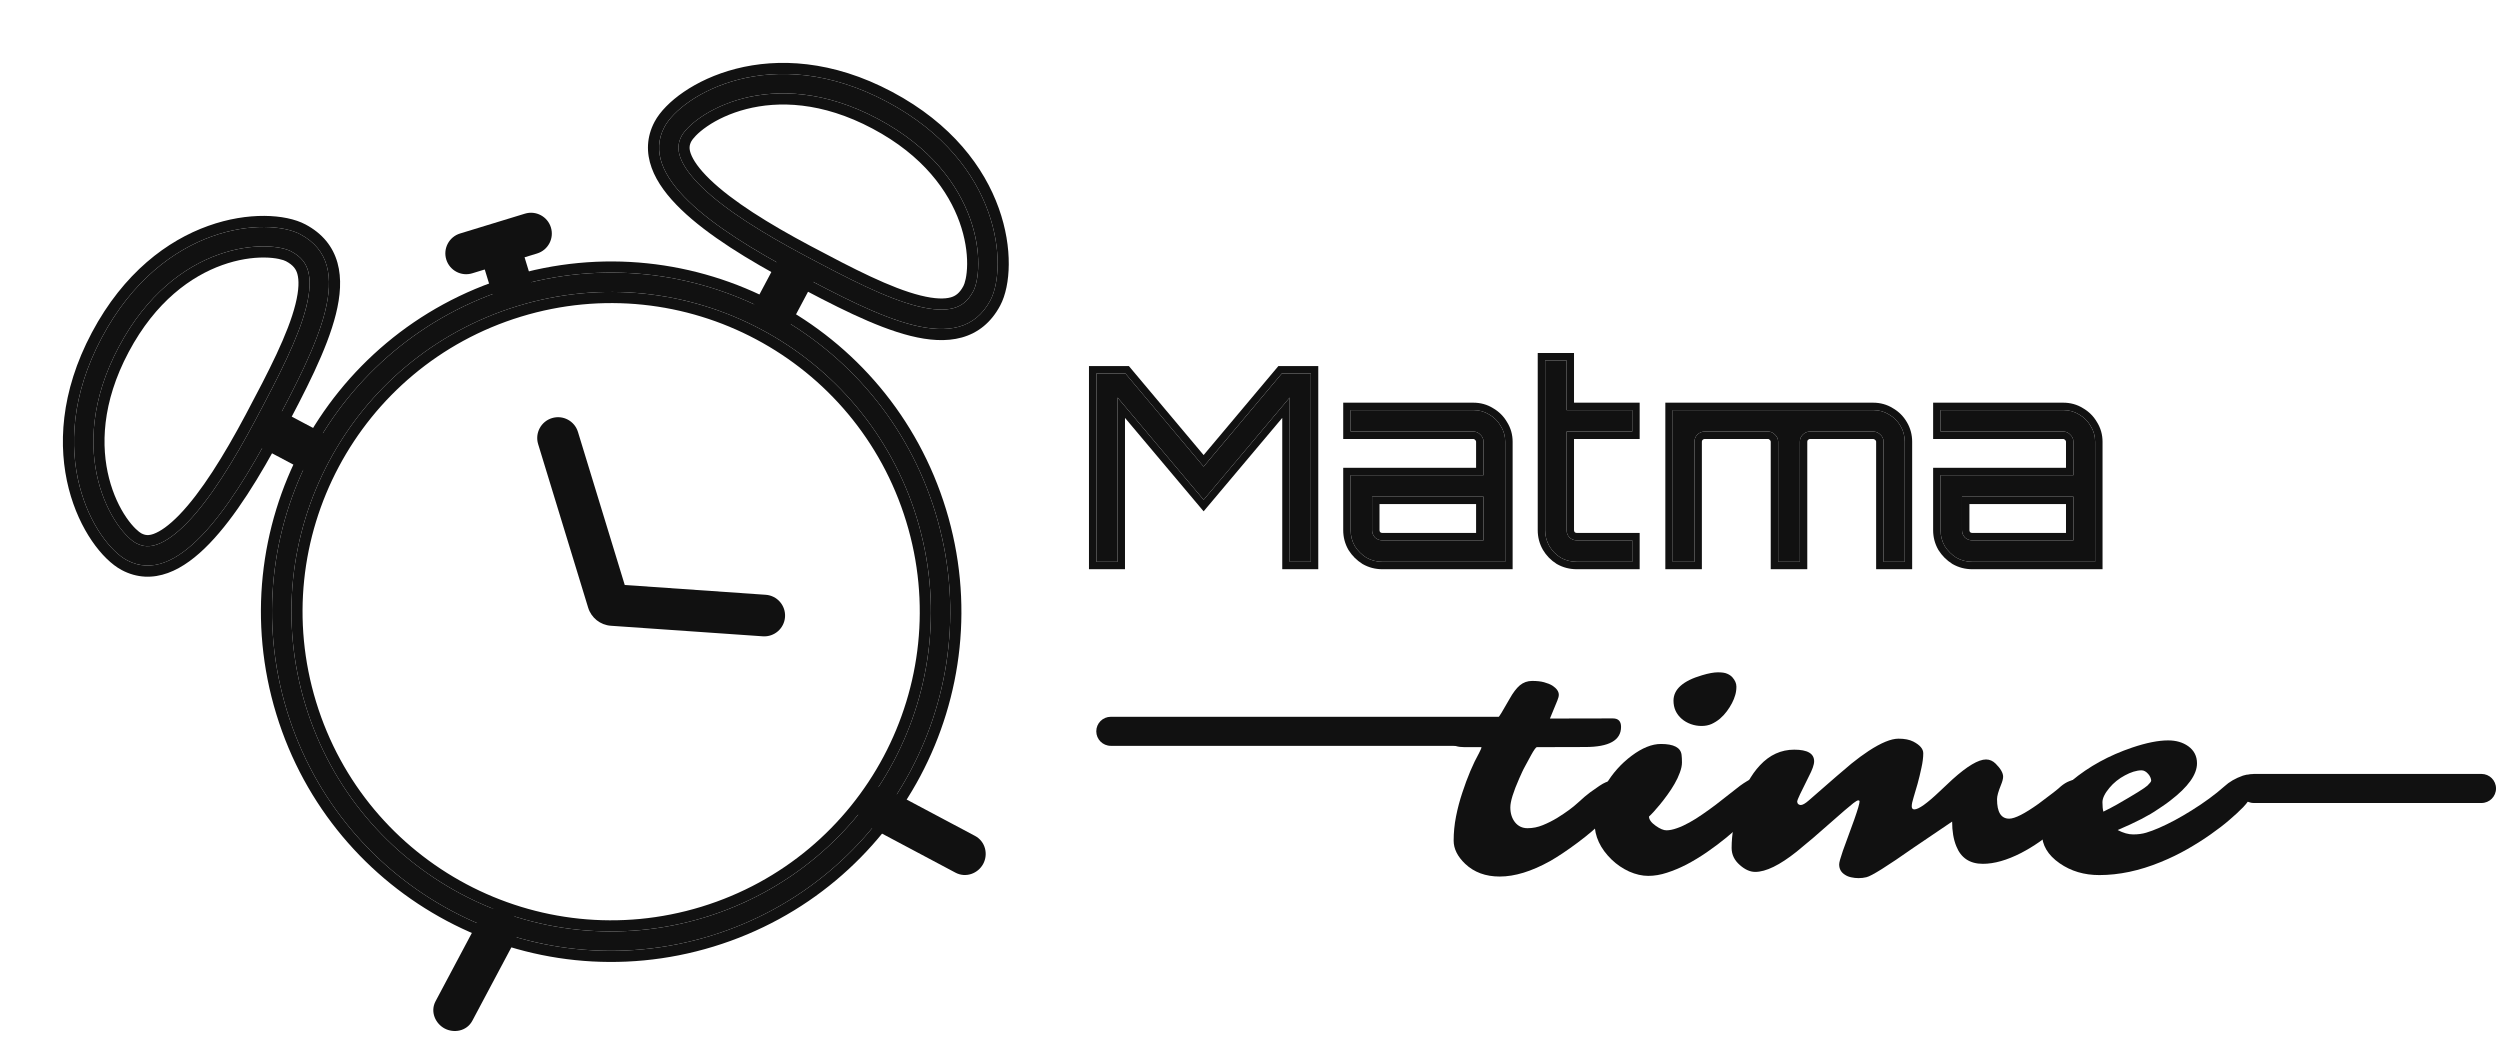 <svg width="286" height="120" viewBox="0 0 286 120" fill="none" xmlns="http://www.w3.org/2000/svg">
<path fill-rule="evenodd" clip-rule="evenodd" d="M80.609 104.951C99.923 99.046 110.794 78.602 104.889 59.288C98.984 39.973 78.54 29.103 59.225 35.008C39.911 40.913 29.041 61.357 34.946 80.671C40.851 99.985 61.295 110.856 80.609 104.951ZM81.257 107.07C101.742 100.808 113.271 79.124 107.008 58.639C100.745 38.155 79.062 26.626 58.577 32.888C38.093 39.151 26.563 60.834 32.826 81.319C39.089 101.804 60.772 113.333 81.257 107.07Z" fill="#111111"/>
<path fill-rule="evenodd" clip-rule="evenodd" d="M80.237 103.733C98.878 98.034 109.37 78.302 103.671 59.66C97.972 41.018 78.239 30.526 59.597 36.225C40.956 41.925 30.464 61.657 36.163 80.299C41.862 98.941 61.595 109.433 80.237 103.733ZM108.226 58.267C114.694 79.425 102.786 101.82 81.629 108.288C60.472 114.756 38.077 102.849 31.609 81.692C25.14 60.534 37.048 38.139 58.205 31.671C79.362 25.203 101.757 37.11 108.226 58.267ZM104.889 59.288C110.793 78.602 99.923 99.046 80.609 104.951C61.295 110.856 40.85 99.986 34.946 80.671C29.041 61.357 39.911 40.913 59.225 35.008C78.539 29.103 98.984 39.973 104.889 59.288ZM107.008 58.64C113.271 79.124 101.742 100.808 81.257 107.07C60.772 113.333 39.089 101.804 32.826 81.319C26.563 60.834 38.092 39.151 58.577 32.889C79.062 26.626 100.745 38.155 107.008 58.64Z" fill="#111111"/>
<path fill-rule="evenodd" clip-rule="evenodd" d="M109.098 35.247C109.973 35.004 110.728 34.47 111.344 33.311C111.611 32.81 111.904 31.756 111.915 30.219C111.925 28.726 111.664 26.916 110.973 24.989C109.603 21.168 106.529 16.839 100.423 13.592C94.321 10.348 89.006 10.234 85.065 11.244C83.076 11.754 81.427 12.552 80.194 13.394C78.924 14.261 78.223 15.086 77.968 15.565C77.544 16.363 77.508 17.128 77.832 18.019C78.188 19 78.996 20.152 80.34 21.451C83.032 24.049 87.303 26.698 92.099 29.248C96.995 31.851 101.413 34.144 105.007 35.04C106.784 35.483 108.121 35.519 109.098 35.247ZM91.058 31.204C100.7 36.331 109.77 40.993 113.301 34.351C115.259 30.669 114.644 18.644 101.463 11.636C88.282 4.627 77.931 10.913 76.011 14.524C73.029 20.132 81.416 26.078 91.058 31.204Z" fill="#111111"/>
<path fill-rule="evenodd" clip-rule="evenodd" d="M108.755 34.021C109.274 33.876 109.756 33.584 110.219 32.713C110.357 32.453 110.631 31.622 110.641 30.211C110.65 28.867 110.414 27.206 109.774 25.418C108.511 21.897 105.652 17.815 99.824 14.717C94.004 11.622 89.014 11.546 85.38 12.478C83.534 12.951 82.021 13.688 80.912 14.445C79.742 15.244 79.217 15.927 79.091 16.162C78.851 16.615 78.816 17.002 79.028 17.585C79.29 18.309 79.948 19.303 81.224 20.535C83.779 23.002 87.914 25.581 92.695 28.123C97.636 30.75 101.904 32.955 105.315 33.805C106.987 34.222 108.079 34.209 108.755 34.021ZM104.162 38.426C100.065 37.404 95.237 34.869 90.46 32.329C85.624 29.758 80.981 26.921 77.916 23.961C76.382 22.48 75.161 20.892 74.551 19.21C73.922 17.477 73.956 15.675 74.886 13.926C75.496 12.78 76.678 11.569 78.226 10.512C79.795 9.441 81.817 8.474 84.198 7.864C88.98 6.639 95.189 6.858 102.06 10.511C108.929 14.164 112.593 19.169 114.257 23.811C115.085 26.122 115.416 28.338 115.403 30.243C115.391 32.123 115.042 33.788 114.424 34.949C113.389 36.897 111.887 38.093 110.032 38.609C108.235 39.109 106.223 38.94 104.162 38.426ZM111.343 33.311C110.727 34.47 109.972 35.004 109.097 35.247C108.12 35.519 106.783 35.483 105.006 35.04C101.412 34.144 96.994 31.851 92.098 29.248C87.302 26.698 83.031 24.049 80.339 21.451C78.995 20.152 78.187 19 77.831 18.019C77.507 17.128 77.543 16.363 77.967 15.565C78.222 15.086 78.923 14.261 80.194 13.394C81.426 12.552 83.075 11.754 85.064 11.244C89.005 10.235 94.32 10.348 100.422 13.592C106.528 16.839 109.602 21.168 110.972 24.989C111.663 26.916 111.924 28.726 111.914 30.219C111.904 31.756 111.61 32.81 111.343 33.311ZM113.3 34.351C109.769 40.993 100.699 36.331 91.057 31.204C81.416 26.078 73.028 20.132 76.01 14.524C77.93 10.913 88.281 4.627 101.462 11.636C114.643 18.644 115.258 30.669 113.3 34.351Z" fill="#111111"/>
<path fill-rule="evenodd" clip-rule="evenodd" d="M87.14 35.911L90.262 30.041L92.219 31.081L89.097 36.952L87.14 35.911Z" fill="#111111"/>
<path fill-rule="evenodd" clip-rule="evenodd" d="M89.734 28.319L93.94 30.555L89.623 38.674L85.417 36.438L89.734 28.319Z" fill="#111111"/>
<path fill-rule="evenodd" clip-rule="evenodd" d="M35.248 31.004C35.004 30.129 34.471 29.374 33.312 28.758C32.811 28.491 31.756 28.197 30.22 28.187C28.727 28.177 26.917 28.438 24.989 29.129C21.168 30.498 16.84 33.573 13.593 39.679C10.349 45.781 10.235 51.096 11.245 55.037C11.755 57.026 12.553 58.675 13.395 59.907C14.262 61.178 15.087 61.879 15.565 62.134C16.363 62.558 17.128 62.594 18.02 62.27C19 61.914 20.153 61.106 21.451 59.762C24.05 57.07 26.698 52.799 29.248 48.003C31.852 43.107 34.145 38.689 35.041 35.094C35.484 33.318 35.52 31.98 35.248 31.004ZM31.205 49.044C36.332 39.402 40.993 30.332 34.352 26.801C30.67 24.843 18.645 25.458 11.636 38.639C4.628 51.82 10.914 62.17 14.525 64.091C20.133 67.073 26.079 58.685 31.205 49.044Z" fill="#111111"/>
<path fill-rule="evenodd" clip-rule="evenodd" d="M34.021 31.346C33.876 30.827 33.584 30.345 32.713 29.882C32.453 29.744 31.622 29.47 30.211 29.46C28.867 29.451 27.206 29.686 25.418 30.327C21.897 31.59 17.815 34.449 14.717 40.277C11.622 46.097 11.546 51.087 12.478 54.721C12.951 56.567 13.688 58.08 14.445 59.19C15.244 60.359 15.927 60.884 16.162 61.01C16.615 61.25 17.002 61.285 17.585 61.073C18.309 60.81 19.303 60.153 20.535 58.877C23.002 56.322 25.581 52.187 28.123 47.405C30.75 42.465 32.955 38.197 33.805 34.786C34.222 33.114 34.209 32.022 34.021 31.346ZM38.426 35.939C37.404 40.036 34.869 44.864 32.329 49.641C29.758 54.477 26.921 59.12 23.961 62.185C22.48 63.719 20.892 64.94 19.21 65.55C17.477 66.179 15.675 66.145 13.926 65.215C12.78 64.605 11.569 63.423 10.512 61.875C9.441 60.306 8.474 58.284 7.864 55.904C6.639 51.121 6.858 44.912 10.511 38.041C14.164 31.172 19.169 27.508 23.811 25.844C26.122 25.016 28.338 24.685 30.243 24.698C32.123 24.71 33.788 25.059 34.949 25.677C36.897 26.712 38.093 28.214 38.609 30.069C39.109 31.866 38.94 33.878 38.426 35.939ZM33.311 28.758C34.47 29.374 35.004 30.129 35.247 31.004C35.519 31.98 35.483 33.318 35.04 35.094C34.144 38.689 31.851 43.107 29.248 48.003C26.698 52.799 24.049 57.07 21.451 59.762C20.152 61.106 19 61.914 18.019 62.27C17.128 62.594 16.363 62.558 15.565 62.134C15.086 61.879 14.261 61.178 13.394 59.907C12.552 58.675 11.754 57.026 11.244 55.037C10.234 51.096 10.348 45.781 13.592 39.679C16.839 33.573 21.168 30.498 24.989 29.129C26.916 28.438 28.726 28.177 30.219 28.187C31.756 28.197 32.81 28.491 33.311 28.758ZM34.351 26.801C40.993 30.332 36.331 39.402 31.204 49.044C26.078 58.685 20.132 67.073 14.524 64.091C10.913 62.17 4.627 51.82 11.636 38.639C18.644 25.458 30.669 24.843 34.351 26.801Z" fill="#111111"/>
<path fill-rule="evenodd" clip-rule="evenodd" d="M35.912 52.962L30.041 49.84L31.081 47.883L36.952 51.005L35.912 52.962Z" fill="#111111"/>
<path fill-rule="evenodd" clip-rule="evenodd" d="M28.318 50.367L30.554 46.161L38.673 50.478L36.437 54.683L28.318 50.367Z" fill="#111111"/>
<path fill-rule="evenodd" clip-rule="evenodd" d="M63.517 49.05C64.102 48.871 64.722 49.2 64.9 49.785L70.51 68.132L87.509 69.313C88.119 69.355 88.58 69.884 88.537 70.495C88.495 71.106 87.966 71.566 87.355 71.524L69.976 70.317C69.289 70.269 68.703 69.803 68.502 69.144L62.781 50.433C62.602 49.848 62.931 49.228 63.517 49.05Z" fill="#111111"/>
<path fill-rule="evenodd" clip-rule="evenodd" d="M61.563 50.806C61.179 49.548 61.887 48.217 63.145 47.832C64.402 47.447 65.734 48.155 66.118 49.413L71.471 66.922L87.597 68.043C88.909 68.134 89.898 69.271 89.807 70.583C89.716 71.895 88.579 72.885 87.267 72.794L69.888 71.587L69.975 70.332L69.888 71.587C68.675 71.502 67.639 70.679 67.284 69.516L61.563 50.806Z" fill="#111111"/>
<path fill-rule="evenodd" clip-rule="evenodd" d="M99.456 91.898C99.743 91.358 100.394 91.142 100.909 91.416L110.943 96.751C111.458 97.025 111.643 97.685 111.356 98.225C111.068 98.766 110.418 98.982 109.902 98.708L99.869 93.373C99.353 93.099 99.168 92.439 99.456 91.898Z" fill="#111111"/>
<path fill-rule="evenodd" clip-rule="evenodd" d="M99.272 94.497C98.087 93.867 97.742 92.411 98.333 91.3C98.923 90.19 100.323 89.661 101.508 90.292L111.542 95.627C112.727 96.257 113.072 97.713 112.481 98.823C111.89 99.934 110.491 100.462 109.306 99.832L99.272 94.497Z" fill="#111111"/>
<path fill-rule="evenodd" clip-rule="evenodd" d="M57.445 105.285C56.905 104.998 56.257 105.16 55.998 105.648L50.954 115.133C50.695 115.621 50.923 116.249 51.463 116.536C52.004 116.823 52.652 116.661 52.911 116.174L57.955 106.688C58.214 106.201 57.986 105.573 57.445 105.285Z" fill="#111111"/>
<path fill-rule="evenodd" clip-rule="evenodd" d="M59.08 107.286C59.725 106.071 59.093 104.719 58.044 104.161C56.995 103.603 55.52 103.835 54.874 105.05L49.831 114.536C49.185 115.75 49.817 117.102 50.866 117.66C51.916 118.218 53.39 117.986 54.036 116.772L59.08 107.286Z" fill="#111111"/>
<path fill-rule="evenodd" clip-rule="evenodd" d="M56.794 27.06C57.379 26.881 57.999 27.21 58.178 27.796L59.474 32.035C59.653 32.62 59.323 33.239 58.738 33.418C58.153 33.597 57.533 33.268 57.354 32.683L56.058 28.444C55.879 27.858 56.209 27.239 56.794 27.06Z" fill="#111111"/>
<path fill-rule="evenodd" clip-rule="evenodd" d="M54.841 28.816C54.456 27.558 55.164 26.227 56.422 25.842C57.679 25.458 59.011 26.166 59.395 27.423L60.691 31.662C61.076 32.92 60.368 34.251 59.11 34.636C57.853 35.02 56.521 34.312 56.137 33.055L54.841 28.816Z" fill="#111111"/>
<path fill-rule="evenodd" clip-rule="evenodd" d="M52.269 29.313C52.09 28.727 52.42 28.108 53.005 27.929L60.423 25.661C61.008 25.482 61.628 25.811 61.807 26.397C61.986 26.982 61.657 27.602 61.071 27.78L53.653 30.048C53.068 30.227 52.448 29.898 52.269 29.313Z" fill="#111111"/>
<path fill-rule="evenodd" clip-rule="evenodd" d="M51.052 29.685C50.667 28.427 51.375 27.096 52.633 26.711L60.051 24.443C61.309 24.059 62.64 24.767 63.025 26.024C63.409 27.282 62.701 28.613 61.443 28.998L54.025 31.266C52.767 31.65 51.436 30.943 51.052 29.685Z" fill="#111111"/>
<path d="M225.618 64.269C224.96 64.269 224.352 64.11 223.793 63.791C223.255 63.452 222.816 63.013 222.477 62.474C222.158 61.916 221.998 61.307 221.998 60.649V54.366H237.198V50.536C237.198 50.217 237.078 49.947 236.839 49.728C236.619 49.489 236.35 49.369 236.031 49.369H221.998V46.916H236.031C236.709 46.916 237.317 47.085 237.856 47.424C238.414 47.743 238.853 48.182 239.172 48.741C239.511 49.279 239.681 49.878 239.681 50.536V64.269H225.618ZM225.618 61.816H237.198V56.819H224.452V60.649C224.452 60.968 224.561 61.247 224.781 61.487C225.02 61.706 225.299 61.816 225.618 61.816Z" fill="#111111"/>
<path fill-rule="evenodd" clip-rule="evenodd" d="M223.358 64.519L223.342 64.509C222.696 64.102 222.166 63.572 221.76 62.926L221.75 62.911L221.741 62.895C221.347 62.205 221.15 61.451 221.15 60.649V53.517H236.35V50.536C236.35 50.459 236.334 50.416 236.266 50.354L236.239 50.329L236.214 50.302C236.152 50.234 236.108 50.218 236.032 50.218H221.15V46.067H236.032C236.853 46.067 237.615 46.273 238.294 46.696C238.971 47.087 239.511 47.626 239.901 48.304C240.322 48.979 240.531 49.73 240.531 50.536V65.118H225.62C224.817 65.118 224.063 64.922 223.373 64.528L223.358 64.519ZM239.173 48.741C238.854 48.182 238.415 47.743 237.857 47.424C237.318 47.085 236.71 46.916 236.032 46.916H221.999V49.369H236.032C236.351 49.369 236.62 49.489 236.84 49.728C237.079 49.947 237.199 50.217 237.199 50.536V54.366H221.999V60.649C221.999 61.307 222.159 61.916 222.478 62.474C222.817 63.013 223.256 63.452 223.794 63.791C224.353 64.11 224.961 64.269 225.62 64.269H239.682V50.536C239.682 49.878 239.513 49.279 239.173 48.741ZM237.199 61.816H225.62C225.3 61.816 225.021 61.706 224.782 61.487C224.562 61.247 224.453 60.968 224.453 60.649V56.819H237.199V61.816ZM236.35 57.668H225.301V60.649C225.301 60.74 225.323 60.81 225.383 60.885C225.458 60.945 225.528 60.967 225.62 60.967H236.35V57.668Z" fill="#111111"/>
<path d="M191.363 64.269V46.916H214.282C214.96 46.916 215.569 47.085 216.107 47.424C216.666 47.743 217.105 48.182 217.424 48.741C217.743 49.279 217.903 49.878 217.903 50.536V64.269H215.479V50.536C215.479 50.217 215.359 49.947 215.12 49.728C214.881 49.489 214.601 49.369 214.282 49.369H207.071C206.752 49.369 206.473 49.489 206.234 49.728C206.014 49.947 205.905 50.217 205.905 50.536V64.269H203.421V50.536C203.421 50.217 203.302 49.947 203.062 49.728C202.843 49.489 202.573 49.369 202.254 49.369H195.014C194.694 49.369 194.415 49.489 194.176 49.728C193.956 49.947 193.847 50.217 193.847 50.536V64.269H191.363Z" fill="#111111"/>
<path fill-rule="evenodd" clip-rule="evenodd" d="M190.514 65.118V46.067H214.281C215.102 46.067 215.864 46.273 216.543 46.696C217.224 47.089 217.766 47.632 218.157 48.314C218.555 48.989 218.751 49.736 218.751 50.536V65.118H214.629V50.536C214.629 50.459 214.613 50.416 214.546 50.354L214.532 50.341L214.519 50.328C214.428 50.237 214.361 50.218 214.281 50.218H207.071C206.991 50.218 206.924 50.237 206.833 50.328C206.778 50.383 206.753 50.435 206.753 50.536V65.118H202.572V50.536C202.572 50.459 202.555 50.416 202.488 50.354L202.461 50.329L202.436 50.302C202.374 50.234 202.33 50.218 202.253 50.218H195.013C194.933 50.218 194.866 50.237 194.775 50.328C194.72 50.383 194.695 50.435 194.695 50.536V65.118H190.514ZM217.423 48.741C217.104 48.182 216.665 47.743 216.107 47.424C215.568 47.085 214.96 46.916 214.281 46.916H191.362V64.269H193.846V50.536C193.846 50.217 193.956 49.947 194.175 49.728C194.414 49.489 194.694 49.369 195.013 49.369H202.253C202.573 49.369 202.842 49.489 203.061 49.728C203.301 49.947 203.42 50.217 203.42 50.536V64.269H205.904V50.536C205.904 50.217 206.013 49.947 206.233 49.728C206.472 49.489 206.752 49.369 207.071 49.369H214.281C214.601 49.369 214.88 49.489 215.119 49.728C215.359 49.947 215.478 50.217 215.478 50.536V64.269H217.902V50.536C217.902 49.878 217.742 49.279 217.423 48.741Z" fill="#111111"/>
<path d="M180.386 64.269C179.708 64.269 179.089 64.11 178.531 63.791C177.992 63.452 177.564 63.013 177.244 62.474C176.925 61.916 176.766 61.307 176.766 60.649V41.231H179.219V46.916H186.729V49.369H179.219V60.649C179.219 60.968 179.329 61.247 179.548 61.487C179.788 61.706 180.067 61.816 180.386 61.816H186.729V64.269H180.386Z" fill="#111111"/>
<path fill-rule="evenodd" clip-rule="evenodd" d="M178.093 64.519L178.078 64.509C177.427 64.099 176.902 63.563 176.513 62.907L176.51 62.901L176.507 62.895C176.112 62.205 175.916 61.451 175.916 60.649V40.382H180.067V46.067H187.577V50.218H180.067V60.649C180.067 60.74 180.089 60.81 180.149 60.885C180.224 60.945 180.294 60.967 180.385 60.967H187.577V65.118H180.385C179.568 65.118 178.803 64.924 178.109 64.528L178.093 64.519ZM179.547 61.487C179.328 61.247 179.218 60.968 179.218 60.649V49.369H186.728V46.916H179.218V41.231H176.765V60.649C176.765 61.307 176.924 61.916 177.244 62.474C177.563 63.013 177.992 63.452 178.53 63.791C179.089 64.11 179.707 64.269 180.385 64.269H186.728V61.816H180.385C180.066 61.816 179.787 61.706 179.547 61.487Z" fill="#111111"/>
<path d="M158.134 64.269C157.476 64.269 156.867 64.11 156.309 63.791C155.77 63.452 155.331 63.013 154.992 62.474C154.673 61.916 154.514 61.307 154.514 60.649V54.366H169.713V50.536C169.713 50.217 169.594 49.947 169.354 49.728C169.135 49.489 168.865 49.369 168.546 49.369H154.514V46.916H168.546C169.225 46.916 169.833 47.085 170.371 47.424C170.93 47.743 171.369 48.182 171.688 48.741C172.027 49.279 172.197 49.878 172.197 50.536V64.269H158.134ZM158.134 61.816H169.713V56.819H156.967V60.649C156.967 60.968 157.077 61.247 157.296 61.487C157.536 61.706 157.815 61.816 158.134 61.816Z" fill="#111111"/>
<path fill-rule="evenodd" clip-rule="evenodd" d="M155.871 64.519L155.856 64.509C155.21 64.102 154.68 63.572 154.273 62.926L154.264 62.911L154.255 62.895C153.86 62.205 153.664 61.451 153.664 60.649V53.517H168.864V50.536C168.864 50.459 168.847 50.416 168.78 50.354L168.753 50.329L168.728 50.302C168.666 50.234 168.622 50.218 168.546 50.218H153.664V46.067H168.546C169.367 46.067 170.128 46.273 170.807 46.696C171.485 47.087 172.024 47.626 172.415 48.304C172.836 48.979 173.045 49.73 173.045 50.536V65.118H158.133C157.331 65.118 156.577 64.922 155.887 64.528L155.871 64.519ZM171.687 48.741C171.368 48.182 170.929 47.743 170.371 47.424C169.832 47.085 169.224 46.916 168.546 46.916H154.513V49.369H168.546C168.865 49.369 169.134 49.489 169.353 49.728C169.593 49.947 169.712 50.217 169.712 50.536V54.366H154.513V60.649C154.513 61.307 154.672 61.916 154.992 62.474C155.331 63.013 155.77 63.452 156.308 63.791C156.867 64.11 157.475 64.269 158.133 64.269H172.196V50.536C172.196 49.878 172.026 49.279 171.687 48.741ZM169.712 61.816H158.133C157.814 61.816 157.535 61.706 157.295 61.487C157.076 61.247 156.966 60.968 156.966 60.649V56.819H169.712V61.816ZM168.864 57.668H157.815V60.649C157.815 60.74 157.837 60.81 157.897 60.885C157.972 60.945 158.042 60.967 158.133 60.967H168.864V57.668Z" fill="#111111"/>
<path d="M125.428 64.269V42.727H128.749L137.695 53.378L146.641 42.727H149.962V64.269H147.539V45.479L137.695 57.178L127.851 45.479V64.269H125.428Z" fill="#111111"/>
<path fill-rule="evenodd" clip-rule="evenodd" d="M124.578 65.118V41.878H129.144L137.694 52.059L146.245 41.878H150.81V65.118H146.689V47.806L137.694 58.496L128.699 47.806V65.118H124.578ZM127.85 45.479L137.694 57.178L147.538 45.479V64.269H149.962V42.727H146.64L137.694 53.378L128.748 42.727H125.427V64.269H127.85V45.479Z" fill="#111111"/>
<path fill-rule="evenodd" clip-rule="evenodd" d="M125.414 83.662C125.414 82.744 126.158 82 127.076 82H173.619C174.537 82 175.281 82.744 175.281 83.662C175.281 84.58 174.537 85.324 173.619 85.324H127.076C126.158 85.324 125.414 84.58 125.414 83.662Z" fill="#111111"/>
<path fill-rule="evenodd" clip-rule="evenodd" d="M256.178 90.2C256.178 89.282 256.922 88.538 257.84 88.538H283.882C284.8 88.538 285.544 89.282 285.544 90.2C285.544 91.118 284.8 91.863 283.882 91.863H257.84C256.922 91.863 256.178 91.118 256.178 90.2Z" fill="#111111"/>
<path d="M257.337 88.595C257.822 88.595 258.064 88.868 258.064 89.413C258.064 89.777 257.938 90.236 257.685 90.792C257.443 91.337 257.089 91.852 256.625 92.337C256.16 92.812 255.625 93.307 255.019 93.822C254.423 94.337 253.721 94.877 252.913 95.443C252.115 96.008 251.231 96.569 250.261 97.125C249.292 97.68 248.262 98.18 247.171 98.624C244.757 99.614 242.418 100.109 240.156 100.109C238.429 100.109 236.919 99.66 235.626 98.761C234.272 97.822 233.596 96.68 233.596 95.337C233.596 93.226 234.732 91.221 237.005 89.322C238.964 87.686 241.272 86.418 243.928 85.519C245.545 84.974 246.913 84.701 248.034 84.701C248.943 84.701 249.711 84.923 250.337 85.368C251.004 85.853 251.337 86.504 251.337 87.322C251.337 88.605 250.322 90.024 248.292 91.579C247.969 91.832 247.676 92.044 247.413 92.216L246.868 92.579C245.858 93.287 244.322 94.079 242.262 94.958C242.898 95.291 243.489 95.458 244.035 95.458C244.59 95.458 245.085 95.392 245.519 95.261C245.964 95.13 246.464 94.943 247.019 94.701C247.575 94.458 248.166 94.17 248.792 93.837C249.428 93.493 250.07 93.12 250.716 92.716C252.16 91.817 253.413 90.898 254.473 89.958C255.029 89.443 255.736 89.034 256.594 88.731C256.877 88.64 257.125 88.595 257.337 88.595ZM240.626 92.852L241.459 92.428C241.732 92.287 241.974 92.155 242.186 92.034C244.226 90.862 245.388 90.14 245.671 89.868C245.954 89.595 246.095 89.408 246.095 89.307C246.095 89.196 246.065 89.07 246.004 88.928C245.943 88.787 245.863 88.66 245.762 88.549C245.519 88.266 245.262 88.125 244.989 88.125C244.716 88.125 244.413 88.176 244.08 88.277C243.757 88.378 243.428 88.519 243.095 88.701C242.762 88.873 242.439 89.085 242.126 89.337C241.823 89.58 241.555 89.842 241.323 90.125C240.787 90.761 240.52 91.312 240.52 91.776C240.52 92.241 240.555 92.6 240.626 92.852Z" fill="#111111"/>
<path d="M228.46 91.428C228.46 92.913 228.924 93.655 229.853 93.655C230.5 93.655 231.616 93.09 233.202 91.958C234.636 90.898 235.489 90.231 235.762 89.958C236.388 89.433 237.045 89.171 237.732 89.171C238.025 89.171 238.272 89.272 238.474 89.474C238.686 89.665 238.792 89.958 238.792 90.352C238.792 90.746 238.696 91.105 238.504 91.428C238.313 91.751 238.065 92.085 237.762 92.428C237.469 92.771 237.1 93.155 236.656 93.579C236.222 94.004 235.722 94.453 235.156 94.928C234.591 95.392 233.969 95.857 233.293 96.322C232.626 96.786 231.934 97.205 231.217 97.579C229.601 98.407 228.141 98.822 226.838 98.822C225.344 98.822 224.328 98.145 223.793 96.791C223.48 96.014 223.324 95.079 223.324 93.988L218.915 96.973C215.895 99.094 214.097 100.22 213.521 100.352C213.228 100.422 212.93 100.458 212.627 100.458C212.334 100.458 212.056 100.427 211.794 100.367C211.531 100.316 211.299 100.225 211.097 100.094C210.632 99.821 210.4 99.417 210.4 98.882C210.4 98.67 210.541 98.155 210.824 97.337L212.127 93.761C212.531 92.61 212.733 91.918 212.733 91.686C212.733 91.605 212.683 91.564 212.582 91.564C212.481 91.564 212.294 91.67 212.021 91.882C211.748 92.095 211.42 92.367 211.036 92.701L207.43 95.852L205.537 97.428C203.597 98.973 202.017 99.746 200.794 99.746C200.219 99.746 199.638 99.488 199.052 98.973C198.416 98.428 198.098 97.771 198.098 97.003C198.098 96.236 198.173 95.397 198.325 94.488C198.466 93.579 198.673 92.706 198.946 91.867C199.219 91.019 199.557 90.226 199.961 89.489C200.365 88.741 200.825 88.095 201.34 87.549C202.451 86.358 203.759 85.762 205.264 85.762C206.779 85.762 207.537 86.206 207.537 87.095C207.537 87.479 207.329 88.064 206.915 88.852C206.037 90.59 205.597 91.529 205.597 91.67C205.597 91.802 205.638 91.908 205.718 91.989C205.809 92.059 205.905 92.095 206.006 92.095C206.218 92.095 206.521 91.923 206.915 91.579C209.511 89.307 211.142 87.898 211.809 87.352C212.486 86.807 213.137 86.327 213.763 85.913C215.198 84.974 216.339 84.504 217.187 84.504C217.884 84.504 218.45 84.615 218.884 84.837C219.642 85.231 220.021 85.676 220.021 86.171C220.021 86.666 219.95 87.226 219.809 87.852C219.677 88.479 219.531 89.085 219.369 89.671L218.915 91.216C218.773 91.66 218.703 92.004 218.703 92.246C218.703 92.478 218.804 92.595 219.006 92.595C219.49 92.595 220.455 91.908 221.899 90.534L223.369 89.155C225.056 87.64 226.333 86.883 227.202 86.883C227.616 86.883 227.985 87.044 228.308 87.368C228.874 87.933 229.157 88.428 229.157 88.852C229.157 89.085 229.076 89.398 228.914 89.792C228.611 90.529 228.46 91.075 228.46 91.428Z" fill="#111111"/>
<path d="M196.766 82.216C196.473 82.459 196.155 82.661 195.811 82.822C195.468 82.974 195.084 83.05 194.66 83.05C194.235 83.05 193.826 82.979 193.432 82.838C193.039 82.696 192.695 82.499 192.402 82.247C191.766 81.701 191.448 81.004 191.448 80.156C191.448 78.853 192.539 77.883 194.72 77.247C195.458 77.025 196.064 76.914 196.538 76.914C197.013 76.914 197.367 76.969 197.599 77.08C197.841 77.181 198.038 77.318 198.19 77.489C198.493 77.833 198.644 78.186 198.644 78.55C198.644 78.903 198.599 79.227 198.508 79.519C198.427 79.812 198.306 80.115 198.144 80.429C197.983 80.742 197.786 81.055 197.553 81.368C197.321 81.681 197.059 81.964 196.766 82.216ZM192.948 98.897C192.18 99.291 191.433 99.604 190.705 99.837C189.978 100.079 189.261 100.2 188.554 100.2C187.857 100.2 187.13 100.034 186.372 99.7C185.625 99.357 184.958 98.902 184.372 98.337C183.069 97.074 182.418 95.67 182.418 94.125C182.418 92.701 182.842 91.256 183.691 89.792C184.468 88.469 185.458 87.358 186.66 86.459C187.862 85.56 188.978 85.11 190.008 85.11C191.483 85.11 192.271 85.524 192.372 86.353C192.402 86.605 192.417 86.898 192.417 87.231C192.417 87.565 192.337 87.948 192.175 88.383C192.023 88.807 191.821 89.236 191.569 89.671C191.327 90.095 191.054 90.514 190.751 90.928C190.458 91.332 190.175 91.701 189.902 92.034C189.377 92.67 188.958 93.13 188.645 93.413C188.645 93.756 188.902 94.11 189.418 94.473C189.902 94.817 190.311 94.988 190.645 94.988C190.988 94.988 191.387 94.908 191.842 94.746C192.306 94.584 192.781 94.367 193.266 94.094C193.761 93.822 194.261 93.509 194.766 93.155C195.281 92.802 195.786 92.438 196.281 92.064L199.053 89.898C200.154 89.1 201.048 88.701 201.735 88.701C202.008 88.701 202.215 88.802 202.356 89.004C202.508 89.196 202.583 89.423 202.583 89.686C202.583 89.948 202.452 90.312 202.19 90.776C201.927 91.231 201.563 91.736 201.099 92.292C200.644 92.847 200.109 93.428 199.493 94.034C198.877 94.64 198.21 95.236 197.493 95.822C196.776 96.407 196.028 96.968 195.251 97.503C194.483 98.029 193.715 98.493 192.948 98.897Z" fill="#111111"/>
<path d="M184.267 89.352C185.256 89.352 185.751 89.696 185.751 90.383C185.751 91.039 185.287 91.888 184.357 92.928L183.615 93.701C182.716 94.62 181.666 95.524 180.464 96.413C179.272 97.301 178.221 98.003 177.312 98.519C175.201 99.69 173.287 100.276 171.57 100.276C169.954 100.276 168.636 99.791 167.616 98.822C166.737 97.983 166.298 97.099 166.298 96.17C166.298 95.241 166.389 94.317 166.571 93.398C166.752 92.478 166.99 91.579 167.283 90.701C167.868 88.913 168.51 87.393 169.207 86.141C169.389 85.797 169.48 85.575 169.48 85.474H167.525C166.788 85.474 166.217 85.302 165.813 84.959C165.409 84.615 165.207 84.226 165.207 83.792C165.207 83.358 165.288 83.04 165.449 82.838C165.611 82.636 165.813 82.489 166.055 82.398C166.399 82.257 166.904 82.186 167.571 82.186L171.282 82.201C171.363 82.171 171.525 81.954 171.767 81.55L172.691 79.959C173.085 79.252 173.479 78.732 173.873 78.398C174.277 78.065 174.747 77.898 175.282 77.898C175.828 77.898 176.282 77.949 176.646 78.05C177.02 78.151 177.333 78.277 177.585 78.429C178.08 78.752 178.328 79.106 178.328 79.489C178.328 79.651 178.272 79.868 178.161 80.141L177.312 82.201L184.509 82.186C185.135 82.186 185.448 82.509 185.448 83.156C185.448 84.691 184.08 85.459 181.342 85.459L175.797 85.474C175.676 85.534 175.469 85.827 175.176 86.353L174.494 87.61C174.323 87.923 174.201 88.16 174.131 88.322L173.797 89.064C173.121 90.59 172.782 91.691 172.782 92.367C172.782 93.044 172.959 93.61 173.313 94.064C173.676 94.519 174.156 94.746 174.752 94.746C175.348 94.746 175.929 94.63 176.494 94.398C177.07 94.165 177.631 93.882 178.176 93.549C179.166 92.933 179.944 92.362 180.509 91.837C181.075 91.312 181.545 90.913 181.918 90.64C181.918 90.64 182.272 90.393 182.979 89.898C183.524 89.534 183.953 89.352 184.267 89.352Z" fill="#111111"/>
</svg>

